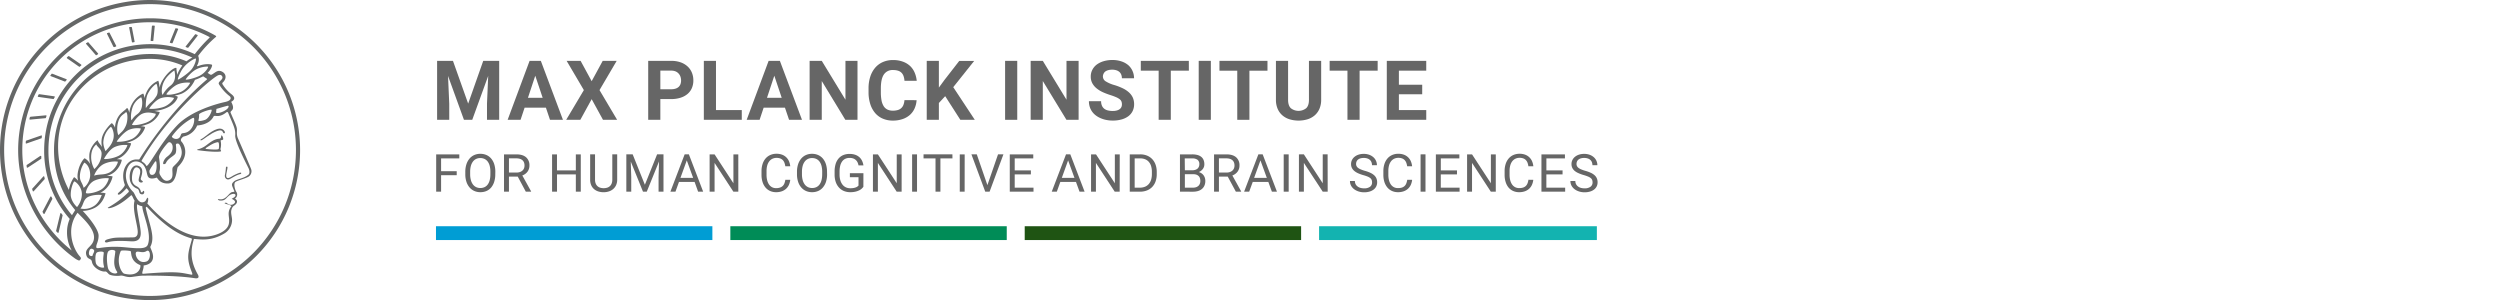 <?xml version="1.0" encoding="UTF-8"?>
<svg xmlns="http://www.w3.org/2000/svg" viewBox="0 0 2500 300">
  <defs id="defs7084">
    <style id="style7082">.cls-1,.cls-2{fill:#666;}.cls-2{fill-rule:evenodd;}.cls-3{fill:#009dd4;}.cls-4{fill:#008c57;}.cls-5{fill:#1f5413;}.cls-6{fill:#13b3b0;}</style>
  </defs>
  <defs>
    <style>.minerva-base-style{}</style>
  </defs>
  <g transform="translate(0 0) scale(1.429) translate(0 0)" style="fill: #656767;">
    <title>minerva</title>
    <path d="M105,0A105,105,0,1,0,210,105,105.1,105.1,0,0,0,105,0Zm0,207.1A102.1,102.1,0,1,1,207.1,105,102.2,102.2,0,0,1,105,207.1Z"></path>
    <path class="minerva-base-style" d="M166.6,97c-1.4-3.1-.5-5.1-.9-7.3s-2.7-7-4.3-10.8c-.7-1.7,3.8-1.3.4-7.6,0-.2,4.7-2,0-5.5a26.4,26.4,0,0,1-6-6.7,1,1,0,0,1,0-1.3c2.7-2.4,2.8-5.8-.1-7.5s-4.5,0-6.7,1.4c-.7.5-1.1.8-1.9.5L145.3,51c2.7-2.6,3.3-5.2,3.1-5.6s-4.6-1.3-10.2,1l-.4-.3c2.3-3.9,1-6.7.9-6.9h-.1A81,81,0,0,1,151,25.9h.1c.2-.3.3-.6-.2-.9l-1-.6A92.4,92.4,0,0,0,12.7,105c0,29.5,15,57.9,39.4,75.6a13.5,13.5,0,0,0,2.8,1.6A1.1,1.1,0,0,0,56,182l.3-.5a1,1,0,0,0,.3-.8c0-.7-.9-1.3-2.1-3a27.7,27.7,0,0,1-4.7-15.1,22.1,22.1,0,0,1,4.5-13.7c3.7,3.9,11.7,10.9,11.5,17.4s-6.9,6.8-5.4,12.2c.9,3.4,3.4,2,3.9,4.6.7,4.4,6.7,7.3,9.3,6.9.7-.1,1.2.4,2.4,1.7s6.2,1.6,8.2,1.2,4.1,1.4,8,.9,6.1-.9,8.2-.9,22.5-.3,36,1.8c2.4.4,3.1-.7,2.1-2.5-4.9-8.6-5.6-15.8-2.8-25,5,.4,12.2,1.7,21.6-4a11,11,0,0,0,5.1-9.5c-.1-2.1-1-4.7-.5-6.7s1.3-2.7,2.1-3.2c3.6-2.6,1-4.6.4-4.8a3.4,3.4,0,0,0,1.1-4.6c-.7-.7-2.7-6.2-.4-7.3s5.3-1.8,8.1-3.1a4.5,4.5,0,0,0,2.4-6C174.2,114.4,166.8,97.4,166.6,97ZM64.7,179.1c-.7.2-2.9.3-2.4-2.7s2.3-2.6,3.3-1.6S64.9,177.6,64.7,179.1Zm87-125.9c1.2-.8,2.5-1.1,3.3-.4,2.6,2.6-2.9,4.1-1.8,6.1a30.7,30.7,0,0,0,7.5,8.4c1.2,1,1.4,3.1-3.3,4.1s-23.6,5.9-33.6,16.5c-12.5,13.2-20.4,30.3-21.5,28s-3.6-2.8-3.2-3.5C117,81.6,145.1,57.3,151.7,53.2Zm8.2,21.7c-1,2.9-9.1,5.5-8.7,3.5s0-2.2.6-2.3,3.5-1.1,7.5-2.1C159.7,73.9,160.2,74.1,159.9,74.9Zm-20.6,5.3c-.2-1.2,8.5-4.1,8.8-3.3s-1.8,6-4.7,7-4.7.9-4.6.4A11,11,0,0,0,139.3,80.2ZM119,125.8c-4,2.5-6.2-2.2-6.8-3.1a3.7,3.7,0,0,1-.5-3.1c.3-1.4.5-3.3-.4-9.3-.4-2.7,5-9.2,6.3-10.4s3.1.6,3.2,2.6c.3,3.6-1.8,5.6-3.9,7.2s-3.1,4.4-2.6,5.1a1.5,1.5,0,0,0,1.9-.9c1.5-3.3,6-4.9,6.7-6.7s.3-4.4.2-5.6.9-1.2,1.6-1.1,1.4,1.4,1.8,2.7c2.9,7.5-4.3,12-5.5,13.8S122.1,123.9,119,125.8Zm6.1-29.1c-2.2,1.5-5.3-.5-4.7-1.4a43.7,43.7,0,0,1,11.5-11c3.4-2.1,3.8-2.3,4-1.1a10.6,10.6,0,0,1-2.6,7.5c-2.3,2.5-4.6,2.3-5.8,2.6S126.7,95.6,125.1,96.7Zm-19.3,25.6c-1-.2-1.4-2.1-1.2-2.9s3.1-5.2,4-6.4a.5.5,0,0,1,.8.3C110,117.4,109.4,123.1,105.8,122.3ZM138,48.2a17.7,17.7,0,0,1,7.5-1.6c.8.1-1.9,4.8-6.6,6.8s-8.5,2.5-8.9,2.3S134.1,49.9,138,48.2ZM54.7,126.5c-1.5-1.7-2.8-2.6-2.9-2.5a22.4,22.4,0,0,0-3.6,8.9A65.4,65.4,0,0,1,40.7,105C39.3,69.6,69,41.1,105.2,41.2a56.8,56.8,0,0,1,22.4,4.6,31.3,31.3,0,0,0-3.7,6.6c0-1.9-.5-3.4-.4-4.6s-5.1.9-9.7,8.3a19.9,19.9,0,0,0-2.2,5.3c-.1-2.8-.7-4.9-.9-4.9a16.1,16.1,0,0,0-8.5,8.8,22.4,22.4,0,0,0-1.1,3.4c-.2-1.9-.7-3.2-.9-3.2s-5.9,2.3-8.6,8.9A15.4,15.4,0,0,0,90.5,79c-.5-2.3-1.4-3.7-1.7-3.4-1.9,2.4-5.7,3.5-7.6,9.6a13.2,13.2,0,0,0-.7,4.2c-.8-2-2-3.2-2.3-3.2s-6.1,5.5-7,10.9a15.8,15.8,0,0,0,.2,5.8c-1.1-1.8-2.5-3-3.1-4.8-.9.5-5.7,5-5.8,10.7a19.7,19.7,0,0,0,.7,6.1c-1.6-2.9-3.8-4.2-4.1-4.1s-4,4.1-4.8,11.1A11.8,11.8,0,0,0,54.7,126.5Zm74.1-79.7c2.8-3.4,7.6-6.1,8.2-5.8s-.8,5.6-3.9,8.6-8.1,6.2-8.6,6.1S126.2,49.8,128.8,46.8Zm-9.3,13a21,21,0,0,0-5.6,6.4c-.5.9-1.9-5,1.7-10.6,2.2-3.5,6.6-6.6,6.5-6.2S124.2,56,119.5,59.8Zm-10.1,7.5c-3.4,5.1-3.6,3.3-7.3,8.3-.2.2-.2-6.5,1.1-9.4,2.1-4.7,5.7-7.4,6.2-7.5S111.3,64.5,109.4,67.3ZM98.3,77.4c-1.7,3-3.3,2.3-6.2,6.7-.3.4-1.1-3.6.7-9.1a12.6,12.6,0,0,1,5.9-6.9C99.3,68,100.4,73.8,98.3,77.4ZM88,88.1c-1.8,3.9-2.9,4-5,6.4-.3.4-1.8-3.7-.4-8.8s4-5.6,5.3-7S89.9,84,88,88.1Zm-8.4,6.6a10.3,10.3,0,0,1-.4,3c-1.3,4.3-3.9,6.2-5.3,8.1a15.7,15.7,0,0,1-1.6-5.8,15.2,15.2,0,0,1,5.2-11.2C78.3,88.8,79.6,92,79.6,94.7Zm-8.5,12.8A14.9,14.9,0,0,1,66,118.3a17.7,17.7,0,0,1-2.2-7.6c-.2-6.3,2.4-8.5,3.6-9.7C67.9,102.8,71.1,104.2,71.1,107.5ZM59,113.8c1.8.9,3.9,3.4,4.1,8.2s-3.2,8.7-4.6,9.4c-.9-3.7-2.6-4.4-2.6-8A18,18,0,0,1,59,113.8Zm7.3,12.5c4.6-2,9.6-1.7,9.8-1.5s-1.5,5.9-5.9,8.2-9.5,2.7-10,2.1S61.7,128.3,66.3,126.3Zm-.4-3.4c.3-1.5,3-6.5,7.1-8.3h0a18.4,18.4,0,0,1,9.4-1.5c.5.2-1.7,5.6-5.8,7.6S70.1,121.6,65.9,122.9Zm6.9-11.8c.2-.4,3.5-6.4,7.4-8.2a17.5,17.5,0,0,1,8.9-1.4c.3.1-1.8,5.4-6.2,7.6S72.6,111.6,72.8,111.1Zm8.9-11.9c-.3-.2,4.4-6.4,8.4-8.3a15.6,15.6,0,0,1,8.4-1c.3.3-1.9,5.5-6.5,7.5A24.2,24.2,0,0,1,81.7,99.2ZM92.4,87.4c-.2-.2,3.4-6.3,7.4-7.9s7.7-.1,8.9,0-1.3,4.5-6.6,6.4S93.1,87.7,92.4,87.4Zm12-11.4c.1-.3,4.1-5.9,8.1-7.3a16.4,16.4,0,0,1,9.2-.2c.5.2-2.8,5-7.7,6.5S104.3,76.3,104.4,76Zm12.1-9.9c-.5-.3,4.3-5.7,8.2-7.2a18,18,0,0,1,8.3-1c.3.2-2.5,4.9-7.1,6.7S117.1,66.5,116.5,66.1ZM50.2,175.3C28.6,158.1,15.6,132.1,15.6,105A89.3,89.3,0,0,1,146.4,25.8a.4.4,0,0,1,.1.7,97.3,97.3,0,0,0-10.2,11.4,73.1,73.1,0,0,0-31.3-7A74.3,74.3,0,0,0,30.9,105a72.1,72.1,0,0,0,17.9,48.2,23.1,23.1,0,0,0-1.9,9.4A25.6,25.6,0,0,0,50.2,175.3Zm.2-24.8h-.1A69.2,69.2,0,0,1,33.9,105,71.2,71.2,0,0,1,105,33.9a70.1,70.1,0,0,1,29.6,6.4,22.6,22.6,0,0,0-4.1,2.6A63.1,63.1,0,0,0,105,37.8,67.3,67.3,0,0,0,37.8,105c0,16.1,5,30.2,14.8,42C52.1,147.9,51.3,149.1,50.4,150.5Zm3.5-5.6c-1.3-1.2-4.1-4.3-4.4-8.3V136c0-4.3,1.9-8.6,2.4-9s5.3,3.3,5.4,8.7A14.4,14.4,0,0,1,53.9,144.9Zm8-7.2c3.9-1.8,9.6-1.4,9.3-1.1s-1.8,5.8-6.2,8a12.1,12.1,0,0,1-8.7,1.3C58.6,143.3,58.1,139.5,61.9,137.7Zm5.2,46.5c-.6-2.7-.4-6.3.5-7.3s4.9-1.2,5-.1-1.1,5.4.3,10.2C72.6,187.7,68.3,187.4,67.1,184.2Zm.3-11.1c-.3-2,1.6-3.9,1.6-8.2s-6.6-12.6-11.1-17.3a19.5,19.5,0,0,0,7.9-1.9c6.6-3.1,7.9-10.1,8.1-10.4a11,11,0,0,0-3.8-.4l.8-.4c6.4-3.5,8.1-11,7.8-11.1a17,17,0,0,0-4-.3l2-.7c6.8-2.7,8.7-10.3,8.5-10.6a16.1,16.1,0,0,0-3.5-.4l1.9-.8c6.2-3.1,8.4-10.1,8.1-10.3a10.5,10.5,0,0,0-3.3-.4,23.7,23.7,0,0,0,4.5-1.5c6.7-2.9,8.9-9.3,8.6-9.6a10.9,10.9,0,0,0-3-.5,34.5,34.5,0,0,0,4.4-1.3c6.6-2.2,9.2-8.5,8.8-8.6l-3.7-.8a24.5,24.5,0,0,0,6.6-1.3c7.1-2.4,9.6-6.7,9.8-8.6a6,6,0,0,0-2.3-.8,29.3,29.3,0,0,0,4.7-1.2c6.6-2.7,9.4-9.3,9.6-9.8a29.3,29.3,0,0,0,3.9-1.6l1.9-.9,1.6,1.1c1,.6,1.4.8.9,1.2C122,75,105,99.5,97.6,111.3c-.2.4-.6.3-1.3.3-7.9-.6-12.4,8.9-8.9,17.8-.4,1.8-4.2,5.3-4.5,5.5s-1,1.4.3,1.3,4.2-3.2,5.4-4.5c.4.6,2.2,2,1.3,2.8A63.6,63.6,0,0,1,76,145c-2.6,1.2,4.2,2.1,15.7-8.3.7-.6,1.5,2.4,2.5,3.7-2,6.5,2.9,19.1,2.1,23a2.8,2.8,0,0,1-2.8,2.7c-11.4.3-12.5-.3-18.3,1.4-2.7.8-2,2.6-.1,2.1s4.6-1.5,16.9-.7c3.1.1,6.5-.6,6.5-5.7s-3.6-18.4-2.4-20.3a6.9,6.9,0,0,0,3.5,1.4c-.2,4.5,7,19,3.8,27-1.2,3-6.4,2.7-15.4,1.8C72.7,171.6,67.7,174.9,67.4,173.1Zm35.1,9.9c-5.9,2-8.3-4.9-7.3-6.4s4.4,1,7.3-.9S106,181.8,102.5,183Zm-27,4.3c-.8-3.7-1.1-10,.4-11.5s4.9-.9,4.8.2c-.3,4.3-2.1,9.2,1.2,14.1C83.2,192,76.7,192.3,75.5,187.3Zm11.4,4.2c-1.6-.4-6-7.4-2.4-15.8.3-.8,5.8-.3,6.8,0s-.8,6.8,6.8,9.8C98.8,185.8,98,194.3,86.9,191.5Zm47.2-23.3c-2.5,8.8-3.8,12.3,0,21.9.5,1.3.9,2.3-.2,2.1-7.7-1.4-9.4-2.6-33.7-.6-1.7.2.6-3.4.3-5.8,2.2-.3,5.8-1.3,6.5-4.9s-2.1-7.6-1.8-8.2c3.5-6.7-.2-14.1-3.1-26.6-.3-1.2.4-1.7.9-1.1,15.6,16.9,25.5,20.2,30.9,21.8C134.4,167,134.3,167.6,134.1,168.2ZM174,122.1c-3.3,2.9-8.3,3.1-10.3,4.9s-1.5,2.5-.4,5.2,1.1,1.7-1.1,2.3-4.1,5.8-8.8,4.9c-1.8-.3-.5.8.2.9,2.6.3,3.7-.5,4.6-1.4s2.2-2.4,3.6-2.9,2.9-.5,3,.6-1.9,2.1-2.7,2.5c1,.5,3.9,1.9,1.4,3.6s-4.6-.5-4.9-.7-1.7-.2-1.3.3,5.2,1.3,4.5,2.2c-3.5,4.7-.6,7.5-1.7,12.3s-7.7,7.5-12.8,8.4c-17.4,3.1-34.3-11.6-44.2-22.8.9-2.1.8-4.8-.1-3.8s-.7,2.4-2.8,2.9c-3.9,1-5.7-5.9-6.9-7.1-4.8-4.7-6.7-11.4-3.9-17.3s9-4.7,11.4-1.1,1.7,7,3.4,8.3,4.8.2,5.4,0,1.7,4.3,8,4.1,5.9-10.7,6.9-11.6c8.6-8.4,4.2-15.9,2.6-17.6s1-3.6,1.5-3.7a13,13,0,0,0,9.4-7.7s8.4-.2,11.4-6.2c.8-1.6,3.3,1.5,8.9-2.9a.8.8,0,0,1,1.4.3c3.7,8.9,5.2,11.3,4.9,15.8s8.7,21.5,9.4,23.1S174.8,121.3,174,122.1Z"></path>
    <path class="minerva-base-style" d="M153.8,90c-4.9.2-10.6,6.2-12.4,7s-1.3,1.5-.2,1.1,5.9-4.7,10.7-6.4,3.6,1.8,5,1.6S156.6,89.9,153.8,90Z"></path>
    <path class="minerva-base-style" d="M154.9,94.8c-.4.1.4,2.2-1.7,2.3-4.6.3-8.3,4.7-11.1,6a12.9,12.9,0,0,1-3.8,1.4.3.3,0,0,0,.1.6c11.7,1.6,16.2,1.1,16.3.7s-.6-1.2-.4-1.7a11.3,11.3,0,0,0,.1-5.5c-.2-.8,1.8-.3,1.8-1.3S155.6,94.7,154.9,94.8Zm-1.8,9.3c-.2.9-5.5.5-8.3.2-.7,0-1.8-.1.3-1.4s4.1-2.8,7.2-3.4a.8.8,0,0,1,.8.6A10.6,10.6,0,0,1,153.1,104.1Z"></path>
    <path class="minerva-base-style" d="M168.4,120.8c-.9,0-4.5,1.6-5.9,2.5s-4.4,2.7-4.2-.8c.1-1.3.9-4.4.9-5.3s-1-.7-1.1,0a36.9,36.9,0,0,1-.7,5.3c-.4,1.8,1.2,4,3.6,2.7s4.8-2.9,7.3-3.4C168.9,121.7,169,120.8,168.4,120.8Z"></path>
    <path class="minerva-base-style" d="M100.5,133.6c-.7-.3-.5,1.2-1.4,1s-.2-1.3-1.8-3-2.8-1.2-4.3-3.6-.3-12,3.1-10.8,1.6,5,1,8,2.5,2.8,2.8,2.1-1.1-.9-1.4-1.9,3.5-7.6-1.8-9.4c-3.8-1.3-6.4,3.6-5.9,8.9a8,8,0,0,0,5.1,7.1c2.3.8.6,4,3.7,4C101,136,101.3,133.9,100.5,133.6Z"></path>
    <path class="minerva-base-style" d="M131.3,33.4c.2.1.3,0,.5-.1l6.5-8.3a.5.5,0,0,0-.2-.6L137,24a.4.4,0,0,0-.5.1L130,32.4c-.2.2-.1.5.2.6Z"></path>
    <path class="minerva-base-style" d="M119.2,30l1.1.3a.5.5,0,0,0,.5-.3l3.8-9.4a.4.4,0,0,0-.3-.6l-1.2-.2h-.3l-3.9,9.6A.4.4,0,0,0,119.2,30Z"></path>
    <path class="minerva-base-style" d="M105.8,28.7h1.1c.2.1.4-.1.4-.3l1-10a.5.5,0,0,0-.4-.5h-1.1c-.3,0-.4.2-.5.4l-.9,10A.4.4,0,0,0,105.8,28.7Z"></path>
    <path class="minerva-base-style" d="M92.8,29.7l1.1-.2c.2,0,.4-.2.3-.4l-1.9-9.9c0-.2-.2-.4-.4-.3H90.7c-.2.1-.4.3-.3.5l1.9,9.9C92.3,29.6,92.5,29.7,92.8,29.7Z"></path>
    <path class="minerva-base-style" d="M79.4,32.8l.5.2,1.1-.4a.4.4,0,0,0,.3-.6l-4.6-9a.4.4,0,0,0-.5-.2l-1,.3a.4.4,0,0,0-.3.6Z"></path>
    <path class="minerva-base-style" d="M67,38.5c.1.2.3.2.5.1l1-.6a.4.4,0,0,0,.1-.6l-6.7-7.7c-.2-.2-.4-.2-.5-.1l-1,.6c-.3.1-.3.4-.1.6Z"></path>
    <path class="minerva-base-style" d="M55.4,46.7c.2.1.4.1.5-.1l.9-.7a.5.5,0,0,0,0-.7l-8.5-5.9h-.5l-.9.8a.5.5,0,0,0,0,.7Z"></path>
    <path class="minerva-base-style" d="M45.4,57.1a.4.4,0,0,0,.4-.2l.8-.9c.2-.2.1-.5-.2-.6l-9.8-3.8c-.2-.1-.4-.1-.5.1l-.7.9a.4.4,0,0,0,.2.7Z"></path>
    <path class="minerva-base-style" d="M26.8,67.8l10.5,1.5c.2,0,.4-.1.4-.3l.6-1a.4.4,0,0,0-.3-.6L27.5,65.9l-.5.2a5.4,5.4,0,0,1-.5,1.1A.4.4,0,0,0,26.8,67.8Z"></path>
    <path class="minerva-base-style" d="M21.1,83.7l10.7-1a.3.3,0,0,0,.3-.3,7.6,7.6,0,0,0,.4-1.1.4.4,0,0,0-.4-.6l-10.8,1-.4.3-.3,1.2C20.6,83.5,20.8,83.8,21.1,83.7Z"></path>
    <path class="minerva-base-style" d="M29.2,96.5c0-.4.1-.9.1-1.3s-.2-.5-.5-.4L18.4,98.4c-.2.1-.3.2-.3.4s-.1.8-.1,1.2a.4.4,0,0,0,.6.4l10.3-3.6A.3.3,0,0,0,29.2,96.5Z"></path>
    <path class="minerva-base-style" d="M28.9,110.8v-1.3a.5.5,0,0,0-.7-.4l-9.4,6.3c-.2,0-.2.2-.2.4s.1.8.1,1.2a.5.5,0,0,0,.7.3l9.4-6.2C28.9,111,29,110.9,28.9,110.8Z"></path>
    <path class="minerva-base-style" d="M31.3,125l-.3-1.3a.4.4,0,0,0-.7-.2L22.6,132c-.1.1-.2.3-.1.4s.3.8.4,1.2a.4.4,0,0,0,.7.2l7.6-8.4C31.3,125.3,31.3,125.2,31.3,125Z"></path>
    <path class="minerva-base-style" d="M35.2,137.7,29.8,148c-.1.1,0,.3,0,.4l.7,1.2a.4.4,0,0,0,.7-.1l5.4-10.2c0-.1.1-.2,0-.4l-.6-1.2A.5.5,0,0,0,35.2,137.7Z"></path>
    <path class="minerva-base-style" d="M42.9,149.3c-.2-.3-.7-.2-.7.1l-2.9,12c-.1.2,0,.3,0,.4l1,1a.4.4,0,0,0,.7-.1l2.8-11.9c.1-.1,0-.2,0-.3Z"></path>
  </g>
  <rect x="366.666" y="0" width="2.65" height="300" style="fill: transparent"></rect>
  <g transform="translate(435.982 60) scale(1.382) translate(0 0)">
    <title id="title7086">cbs-desktop-en</title>
    <path style="fill:#666666" id="path7088" d="M 12.29,0.621 23.29,31.561 34.19,0.621 H 45.73 V 43.281 h -8.82 v -11.66 l 0.88,-20.13 -11.55,31.79 h -6 l -11.52,-31.76 0.88,20.1 v 11.66 H 0.81 V 0.621 Z" class="cls-1"></path>
    <path style="fill:#666666" id="path7090" d="M 79.54,34.491 H 64.13 l -2.93,8.79 H 51.85 L 67.73,0.621 h 8.14 l 16,42.66 H 82.5 Z m -13,-7.12 H 77.2 l -5.36,-16 z" class="cls-1"></path>
    <path style="fill:#666666" id="path7092" d="m 112.65,15.331 8,-14.71 h 10.11 l -12.43,21.16 12.75,21.5 h -10.23 l -8.2,-14.94 -8.2,14.94 H 94.22 L 107,21.781 94.54,0.621 h 10.11 z" class="cls-1"></path>
    <path style="fill:#666666" id="path7094" d="m 162.35,28.281 v 15 h -8.79 V 0.621 h 16.64 a 20.13,20.13 0 0 1 6.8,1.06 14.58,14.58 0 0 1 5,2.94 12.58,12.58 0 0 1 3.15,4.48 14.48,14.48 0 0 1 1.08,5.64 13.89,13.89 0 0 1 -1.08,5.6 11.57,11.57 0 0 1 -3.15,4.25 14.49,14.49 0 0 1 -5,2.69 22.12,22.12 0 0 1 -6.75,1 z m 0,-7.12 h 7.85 a 10,10 0 0 0 3.24,-0.47 5.92,5.92 0 0 0 2.23,-1.3 5.09,5.09 0 0 0 1.27,-2 7.67,7.67 0 0 0 0.41,-2.55 8.6,8.6 0 0 0 -0.41,-2.65 6.3,6.3 0 0 0 -1.27,-2.26 6.15,6.15 0 0 0 -2.23,-1.65 8.16,8.16 0 0 0 -3.24,-0.59 h -7.85 z" class="cls-1"></path>
    <path style="fill:#666666" id="path7096" d="m 202.61,36.221 h 18.66 v 7.06 H 193.82 V 0.621 h 8.79 z" class="cls-1"></path>
    <path style="fill:#666666" id="path7098" d="M 252.51,34.491 H 237.1 l -2.93,8.79 h -9.35 L 240.7,0.621 h 8.14 l 16,42.66 h -9.35 z m -13,-7.12 h 10.66 l -5.36,-16 z" class="cls-1"></path>
    <path style="fill:#666666" id="path7100" d="m 305,43.281 h -8.79 l -17.06,-28.07 v 28.07 h -8.79 V 0.621 h 8.79 L 296.29,28.751 V 0.621 H 305 Z" class="cls-1"></path>
    <path style="fill:#666666" id="path7102" d="m 347.77,29.071 a 17.46,17.46 0 0 1 -1.46,6 13.89,13.89 0 0 1 -3.4,4.67 15.56,15.56 0 0 1 -5.26,3 21,21 0 0 1 -7,1.1 18.29,18.29 0 0 1 -7.37,-1.42 15.05,15.05 0 0 1 -5.54,-4.09 18.56,18.56 0 0 1 -3.49,-6.46 27.82,27.82 0 0 1 -1.25,-8.48 v -2.82 a 27.06,27.06 0 0 1 1.26,-8.53 18.82,18.82 0 0 1 3.56,-6.47 15.45,15.45 0 0 1 5.58,-4.1 18.08,18.08 0 0 1 7.32,-1.44 20.32,20.32 0 0 1 7,1.13 15.14,15.14 0 0 1 5.28,3.12 14.26,14.26 0 0 1 3.34,4.78 20,20 0 0 1 1.52,6 H 339 a 13.34,13.34 0 0 0 -0.66,-3.37 6.61,6.61 0 0 0 -1.44,-2.41 6.12,6.12 0 0 0 -2.49,-1.51 11.65,11.65 0 0 0 -3.69,-0.51 7.46,7.46 0 0 0 -6.64,3.24 q -2.18,3.24 -2.18,10 v 2.87 a 30.74,30.74 0 0 0 0.48,5.8 12.24,12.24 0 0 0 1.52,4.16 6.69,6.69 0 0 0 2.7,2.5 8.79,8.79 0 0 0 4,0.83 12.17,12.17 0 0 0 3.59,-0.47 6.09,6.09 0 0 0 4.09,-3.81 11.76,11.76 0 0 0 0.7,-3.34 z" class="cls-1"></path>
    <path style="fill:#666666" id="path7104" d="m 368.46,26.171 -4.57,4.92 v 12.19 H 355.1 V 0.621 h 8.79 V 19.961 l 3.87,-5.3 10.87,-14 h 10.81 l -15.15,19 15.59,23.62 h -10.46 z" class="cls-1"></path>
    <path style="fill:#666666" id="path7106" d="m 420.6,43.281 h -8.79 V 0.621 h 8.79 z" class="cls-1"></path>
    <path style="fill:#666666" id="path7108" d="m 465,43.281 h -8.8 l -17.11,-28.07 v 28.07 H 430.3 V 0.621 h 8.79 L 456.23,28.751 V 0.621 H 465 Z" class="cls-1"></path>
    <path style="fill:#666666" id="path7110" d="m 496.34,32.091 a 5.89,5.89 0 0 0 -0.32,-2 3.9,3.9 0 0 0 -1.25,-1.66 11.39,11.39 0 0 0 -2.55,-1.49 40.23,40.23 0 0 0 -4.22,-1.56 51.54,51.54 0 0 1 -5.5,-2.1 20.32,20.32 0 0 1 -4.5,-2.78 12.33,12.33 0 0 1 -3.08,-3.68 10,10 0 0 1 -1.13,-4.86 10.36,10.36 0 0 1 1.16,-4.88 11,11 0 0 1 3.21,-3.8 16,16 0 0 1 5,-2.42 22,22 0 0 1 6.34,-0.86 20,20 0 0 1 6.45,1 14.8,14.8 0 0 1 5,2.74 12.13,12.13 0 0 1 3.05,4.19 12.49,12.49 0 0 1 1.11,5.29 h -8.79 a 7.1,7.1 0 0 0 -0.42,-2.49 5.06,5.06 0 0 0 -1.3,-2 6.06,6.06 0 0 0 -2.2,-1.27 9.55,9.55 0 0 0 -3.11,-0.45 10.54,10.54 0 0 0 -3,0.38 6.1,6.1 0 0 0 -2.11,1.05 4.43,4.43 0 0 0 -1.18,1.62 4.51,4.51 0 0 0 -0.42,1.93 4.15,4.15 0 0 0 2.15,3.53 24.32,24.32 0 0 0 6.27,2.65 41.54,41.54 0 0 1 6.14,2.4 18.26,18.26 0 0 1 4.42,3 11.4,11.4 0 0 1 2.69,3.71 11.69,11.69 0 0 1 0.91,4.72 11.05,11.05 0 0 1 -1.1,5 10.35,10.35 0 0 1 -3.12,3.71 14.77,14.77 0 0 1 -4.88,2.31 23.45,23.45 0 0 1 -6.37,0.81 24.62,24.62 0 0 1 -4.22,-0.37 20.29,20.29 0 0 1 -4,-1.13 17.5,17.5 0 0 1 -3.56,-1.9 13.13,13.13 0 0 1 -2.86,-2.7 12.15,12.15 0 0 1 -1.9,-3.53 13.25,13.25 0 0 1 -0.69,-4.38 h 8.82 a 7.87,7.87 0 0 0 0.62,3.28 5.61,5.61 0 0 0 1.68,2.18 7.13,7.13 0 0 0 2.65,1.22 14.52,14.52 0 0 0 3.46,0.38 10.66,10.66 0 0 0 3,-0.37 6.08,6.08 0 0 0 2.08,-1 4,4 0 0 0 1.22,-1.54 4.69,4.69 0 0 0 0.35,-1.88 z" class="cls-1"></path>
    <path style="fill:#666666" id="path7112" d="M 544.78,7.741 H 531.71 V 43.281 h -8.79 V 7.741 H 510 V 0.621 h 34.75 z" class="cls-1"></path>
    <path style="fill:#666666" id="path7114" d="M 560.69,43.281 H 551.9 V 0.621 h 8.79 z" class="cls-1"></path>
    <path style="fill:#666666" id="path7116" d="M 601.66,7.741 H 588.59 V 43.281 H 579.8 V 7.741 H 566.91 V 0.621 h 34.75 z" class="cls-1"></path>
    <path style="fill:#666666" id="path7118" d="M 640.51,0.621 V 28.781 a 16.2,16.2 0 0 1 -1.23,6.5 13.21,13.21 0 0 1 -3.4,4.73 14.42,14.42 0 0 1 -5.17,2.87 22.76,22.76 0 0 1 -13.13,0 14.42,14.42 0 0 1 -5.17,-2.87 13.05,13.05 0 0 1 -3.41,-4.73 16.37,16.37 0 0 1 -1.22,-6.52 V 0.621 h 8.79 V 28.781 q 0,4.19 2,6.11 a 9,9 0 0 0 11.1,0 q 2,-1.92 2,-6.11 V 0.621 Z" class="cls-1"></path>
    <path style="fill:#666666" id="path7120" d="M 681.39,7.741 H 668.32 V 43.281 h -8.79 V 7.741 H 646.64 V 0.621 h 34.75 z" class="cls-1"></path>
    <path style="fill:#666666" id="path7122" d="m 713.62,24.791 h -16.87 v 11.43 h 19.8 v 7.06 H 688 V 0.621 h 28.54 V 7.741 H 696.75 V 17.911 h 16.88 z" class="cls-1"></path>
    <path style="fill:#666666" id="path7124" d="M 15,83.351 H 3.7 v 11.93 H 0.14 v -27 h 16.74 v 2.93 H 3.7 v 9.24 H 15 Z" class="cls-1"></path>
    <path style="fill:#666666" id="path7126" d="m 42.91,82.641 a 17.83,17.83 0 0 1 -0.77,5.45 12,12 0 0 1 -2.14,4.09 9.33,9.33 0 0 1 -3.41,2.58 10.89,10.89 0 0 1 -4.47,0.89 10.71,10.71 0 0 1 -4.4,-0.89 9.66,9.66 0 0 1 -3.45,-2.58 12,12 0 0 1 -2.25,-4.09 17.24,17.24 0 0 1 -0.8,-5.45 v -1.71 a 17.35,17.35 0 0 1 0.8,-5.45 12.19,12.19 0 0 1 2.23,-4.11 9.59,9.59 0 0 1 3.43,-2.59 10.6,10.6 0 0 1 4.4,-0.9 10.85,10.85 0 0 1 4.48,0.9 9.49,9.49 0 0 1 3.43,2.59 11.93,11.93 0 0 1 2.19,4.11 18,18 0 0 1 0.77,5.45 z m -3.54,-1.74 a 16.74,16.74 0 0 0 -0.49,-4.27 9,9 0 0 0 -1.44,-3.12 6.19,6.19 0 0 0 -2.31,-1.91 7.1,7.1 0 0 0 -3.09,-0.65 6.87,6.87 0 0 0 -3,0.65 6.28,6.28 0 0 0 -2.31,1.91 9.24,9.24 0 0 0 -1.48,3.12 15.87,15.87 0 0 0 -0.52,4.27 v 1.74 a 15.68,15.68 0 0 0 0.53,4.29 9.36,9.36 0 0 0 1.49,3.13 6.32,6.32 0 0 0 2.32,1.92 6.85,6.85 0 0 0 3,0.65 7.08,7.08 0 0 0 3.1,-0.65 6.1,6.1 0 0 0 2.29,-1.92 9.06,9.06 0 0 0 1.42,-3.13 17.12,17.12 0 0 0 0.48,-4.29 z" class="cls-1"></path>
    <path style="fill:#666666" id="path7128" d="M 59.15,84.351 H 52.8 v 10.93 h -3.58 v -27 h 8.94 q 4.56,0 7,2.08 a 7.48,7.48 0 0 1 2.46,6 7.27,7.27 0 0 1 -1.36,4.4 8.14,8.14 0 0 1 -3.79,2.8 l 6.35,11.47 v 0.25 H 65 Z m -6.35,-2.91 h 5.47 a 7.34,7.34 0 0 0 2.53,-0.4 5.28,5.28 0 0 0 1.81,-1.08 4.35,4.35 0 0 0 1.09,-1.6 5.35,5.35 0 0 0 0.36,-2 6.26,6.26 0 0 0 -0.34,-2.12 4.18,4.18 0 0 0 -1.07,-1.64 4.87,4.87 0 0 0 -1.84,-1.06 8.44,8.44 0 0 0 -2.65,-0.37 H 52.8 Z" class="cls-1"></path>
    <path style="fill:#666666" id="path7130" d="m 104.78,95.281 h -3.58 v -12.49 H 87.58 v 12.49 H 84 v -27 h 3.56 v 11.6 h 13.64 v -11.6 h 3.58 z" class="cls-1"></path>
    <path style="fill:#666666" id="path7132" d="m 131.12,68.281 v 18.29 a 9.34,9.34 0 0 1 -0.8,4 8.17,8.17 0 0 1 -2.14,2.84 9,9 0 0 1 -3.13,1.7 12.29,12.29 0 0 1 -3.75,0.57 12.6,12.6 0 0 1 -3.84,-0.57 8.66,8.66 0 0 1 -3.09,-1.7 7.89,7.89 0 0 1 -2.06,-2.84 9.83,9.83 0 0 1 -0.75,-4 v -18.29 h 3.53 v 18.29 a 7.47,7.47 0 0 0 0.45,2.74 5.22,5.22 0 0 0 1.27,1.93 5.1,5.1 0 0 0 2,1.14 8.14,8.14 0 0 0 2.53,0.37 8.29,8.29 0 0 0 2.56,-0.37 5,5 0 0 0 3.23,-3.07 7.62,7.62 0 0 0 0.45,-2.74 v -18.29 z" class="cls-1"></path>
    <path style="fill:#666666" id="path7134" d="m 142.33,68.281 8.83,22 8.84,-22 h 4.62 v 27 h -3.56 v -10.52 l 0.33,-11.36 -8.87,21.88 h -2.73 l -8.85,-21.82 0.35,11.3 v 10.52 h -3.56 v -27 z" class="cls-1"></path>
    <path style="fill:#666666" id="path7136" d="m 187.14,88.231 h -11.31 l -2.55,7.05 h -3.67 l 10.32,-27 H 183 l 10.33,27 h -3.66 z m -10.24,-2.95 h 9.18 l -4.6,-12.64 z" class="cls-1"></path>
    <path style="fill:#666666" id="path7138" d="m 218.77,95.281 h -3.58 l -13.6,-20.82 v 20.82 H 198 v -27 h 3.58 l 13.64,20.91 v -20.91 h 3.54 z" class="cls-1"></path>
    <path style="fill:#666666" id="path7140" d="m 256.35,86.711 a 12.46,12.46 0 0 1 -0.94,3.55 8.6,8.6 0 0 1 -2,2.84 9,9 0 0 1 -3.08,1.87 12.14,12.14 0 0 1 -4.25,0.68 10.32,10.32 0 0 1 -4.34,-0.89 9.41,9.41 0 0 1 -3.33,-2.53 11.65,11.65 0 0 1 -2.11,-3.95 16.5,16.5 0 0 1 -0.75,-5.14 v -2.71 a 16.39,16.39 0 0 1 0.76,-5.15 11.51,11.51 0 0 1 2.17,-4 9.64,9.64 0 0 1 3.42,-2.54 10.94,10.94 0 0 1 4.52,-0.9 11.37,11.37 0 0 1 4,0.67 8.63,8.63 0 0 1 3,1.87 8.86,8.86 0 0 1 2,2.86 12.21,12.21 0 0 1 0.93,3.66 h -3.58 a 12.17,12.17 0 0 0 -0.63,-2.54 5.73,5.73 0 0 0 -1.14,-1.88 5,5 0 0 0 -1.86,-1.22 7.48,7.48 0 0 0 -2.67,-0.43 6.88,6.88 0 0 0 -3.16,0.7 6.41,6.41 0 0 0 -2.28,1.95 8.84,8.84 0 0 0 -1.38,3 15.4,15.4 0 0 0 -0.46,3.91 v 2.75 a 16,16 0 0 0 0.42,3.73 9.62,9.62 0 0 0 1.27,3.05 6.28,6.28 0 0 0 2.17,2.06 6.2,6.2 0 0 0 3.12,0.75 8.79,8.79 0 0 0 2.83,-0.45 5,5 0 0 0 1.94,-1.18 5.29,5.29 0 0 0 1.2,-1.89 12.69,12.69 0 0 0 0.65,-2.55 z" class="cls-1"></path>
    <path style="fill:#666666" id="path7142" d="m 283,82.641 a 17.83,17.83 0 0 1 -0.77,5.45 12,12 0 0 1 -2.23,4.09 9.33,9.33 0 0 1 -3.41,2.58 10.89,10.89 0 0 1 -4.47,0.89 10.71,10.71 0 0 1 -4.4,-0.89 9.66,9.66 0 0 1 -3.45,-2.58 12,12 0 0 1 -2.25,-4.09 17.24,17.24 0 0 1 -0.8,-5.45 v -1.71 a 17.35,17.35 0 0 1 0.8,-5.45 12.19,12.19 0 0 1 2.23,-4.11 9.59,9.59 0 0 1 3.43,-2.59 10.6,10.6 0 0 1 4.4,-0.9 10.85,10.85 0 0 1 4.48,0.9 9.49,9.49 0 0 1 3.44,2.6 11.93,11.93 0 0 1 2.19,4.11 18,18 0 0 1 0.77,5.45 z m -3.54,-1.74 a 16.74,16.74 0 0 0 -0.49,-4.27 9,9 0 0 0 -1.44,-3.12 6.19,6.19 0 0 0 -2.31,-1.91 7.1,7.1 0 0 0 -3.09,-0.65 6.87,6.87 0 0 0 -3,0.65 6.28,6.28 0 0 0 -2.31,1.91 9.24,9.24 0 0 0 -1.48,3.12 15.87,15.87 0 0 0 -0.52,4.27 v 1.74 a 15.68,15.68 0 0 0 0.53,4.29 9.36,9.36 0 0 0 1.49,3.13 6.32,6.32 0 0 0 2.32,1.92 6.85,6.85 0 0 0 3,0.65 7.08,7.08 0 0 0 3.1,-0.65 6.1,6.1 0 0 0 2.29,-1.92 9.06,9.06 0 0 0 1.42,-3.13 17.12,17.12 0 0 0 0.48,-4.29 z" class="cls-1"></path>
    <path style="fill:#666666" id="path7144" d="m 309.26,91.741 a 9.22,9.22 0 0 1 -1.08,1.23 7.65,7.65 0 0 1 -1.81,1.27 12.25,12.25 0 0 1 -2.76,1 16.37,16.37 0 0 1 -3.92,0.41 11.57,11.57 0 0 1 -4.54,-0.87 10,10 0 0 1 -3.55,-2.5 11.58,11.58 0 0 1 -2.33,-4 16.31,16.31 0 0 1 -0.83,-5.41 v -2.12 a 18.74,18.74 0 0 1 0.71,-5.4 11.22,11.22 0 0 1 2.1,-4 9,9 0 0 1 3.4,-2.52 11.63,11.63 0 0 1 4.64,-0.87 12.11,12.11 0 0 1 4.06,0.62 8.78,8.78 0 0 1 3,1.73 8.29,8.29 0 0 1 1.95,2.63 11.53,11.53 0 0 1 1,3.32 h -3.56 a 9.19,9.19 0 0 0 -0.64,-2.07 5.45,5.45 0 0 0 -1.2,-1.71 5.51,5.51 0 0 0 -1.9,-1.2 7.48,7.48 0 0 0 -2.67,-0.43 7.23,7.23 0 0 0 -3.27,0.69 6,6 0 0 0 -2.26,2 9.08,9.08 0 0 0 -1.33,3.1 17.62,17.62 0 0 0 -0.44,4.1 v 2.15 a 14.39,14.39 0 0 0 0.56,4.17 9.34,9.34 0 0 0 1.57,3.12 6.71,6.71 0 0 0 2.43,1.95 7.29,7.29 0 0 0 3.15,0.67 13.32,13.32 0 0 0 2.46,-0.19 9.06,9.06 0 0 0 1.71,-0.48 4.63,4.63 0 0 0 1.12,-0.63 7,7 0 0 0 0.71,-0.64 v -6.07 h -6.25 v -2.89 h 9.8 z" class="cls-1"></path>
    <path style="fill:#666666" id="path7146" d="m 336.94,95.281 h -3.58 l -13.6,-20.82 v 20.82 h -3.58 v -27 h 3.58 l 13.64,20.9 v -20.9 h 3.54 z" class="cls-1"></path>
    <path style="fill:#666666" id="path7148" d="m 348.08,95.281 h -3.56 v -27 h 3.56 z" class="cls-1"></path>
    <path style="fill:#666666" id="path7150" d="M 373.71,71.201 H 365 v 24.08 h -3.54 v -24.08 h -8.67 v -2.92 h 20.89 z" class="cls-1"></path>
    <path style="fill:#666666" id="path7152" d="M 382.53,95.281 H 379 v -27 h 3.56 z" class="cls-1"></path>
    <path style="fill:#666666" id="path7154" d="m 399,90.551 7.69,-22.27 h 3.9 l -10,27 h -3.15 l -10,-27 h 3.88 z" class="cls-1"></path>
    <path style="fill:#666666" id="path7156" d="m 430.46,82.791 h -11.7 v 9.57 h 13.6 v 2.92 h -17.17 v -27 h 17 v 2.93 h -13.43 v 8.68 h 11.71 z" class="cls-1"></path>
    <path style="fill:#666666" id="path7158" d="m 463.09,88.231 h -11.32 l -2.54,7.05 h -3.67 l 10.32,-27 H 459 l 10.33,27 h -3.66 z m -10.24,-2.95 H 462 l -4.6,-12.64 z" class="cls-1"></path>
    <path style="fill:#666666" id="path7160" d="m 494.71,95.281 h -3.58 l -13.6,-20.82 v 20.82 H 474 v -27 h 3.58 l 13.64,20.91 v -20.91 h 3.54 z" class="cls-1"></path>
    <path style="fill:#666666" id="path7162" d="m 502,95.281 v -27 h 7.63 a 12.79,12.79 0 0 1 4.86,0.89 10.65,10.65 0 0 1 3.76,2.54 11.47,11.47 0 0 1 2.43,4 15.3,15.3 0 0 1 0.86,5.29 v 1.6 a 15.29,15.29 0 0 1 -0.86,5.29 11.23,11.23 0 0 1 -2.45,4 10.66,10.66 0 0 1 -3.85,2.52 13.88,13.88 0 0 1 -5.07,0.88 z m 3.56,-24.08 v 21.17 h 3.75 a 9.57,9.57 0 0 0 3.79,-0.7 7.28,7.28 0 0 0 2.73,-2 8.47,8.47 0 0 0 1.64,-3.08 13.81,13.81 0 0 0 0.55,-4 v -1.65 a 14,14 0 0 0 -0.56,-4.13 8.44,8.44 0 0 0 -1.63,-3.06 7,7 0 0 0 -2.63,-1.9 9.2,9.2 0 0 0 -3.56,-0.65 z" class="cls-1"></path>
    <path style="fill:#666666" id="path7164" d="m 538.33,95.281 v -27 h 8.83 a 15,15 0 0 1 3.71,0.42 7.51,7.51 0 0 1 2.77,1.3 5.71,5.71 0 0 1 1.74,2.24 8,8 0 0 1 0.6,3.25 5.49,5.49 0 0 1 -1.08,3.35 7,7 0 0 1 -2.93,2.25 6.63,6.63 0 0 1 2,0.93 6.13,6.13 0 0 1 1.48,1.45 6.31,6.31 0 0 1 0.92,1.87 7.45,7.45 0 0 1 0.32,2.17 8.26,8.26 0 0 1 -0.64,3.35 6.71,6.71 0 0 1 -1.81,2.45 7.8,7.8 0 0 1 -2.82,1.49 12.63,12.63 0 0 1 -3.67,0.5 z m 3.56,-15.49 h 5.38 a 7,7 0 0 0 2.1,-0.3 4.77,4.77 0 0 0 1.62,-0.85 3.79,3.79 0 0 0 1,-1.36 4.33,4.33 0 0 0 0.37,-1.83 3.85,3.85 0 0 0 -1.3,-3.24 6.39,6.39 0 0 0 -4,-1 h -5.27 z m 0,2.86 v 9.72 h 5.88 a 7,7 0 0 0 2.27,-0.34 4.83,4.83 0 0 0 1.68,-1 4.08,4.08 0 0 0 1,-1.52 5.36,5.36 0 0 0 0.36,-2 6.5,6.5 0 0 0 -0.3,-2 3.77,3.77 0 0 0 -0.94,-1.54 4.3,4.3 0 0 0 -1.62,-1 7.12,7.12 0 0 0 -2.34,-0.34 z" class="cls-1"></path>
    <path style="fill:#666666" id="path7166" d="m 572.89,84.351 h -6.35 v 10.93 H 563 v -27 h 8.94 q 4.56,0 7,2.08 a 7.48,7.48 0 0 1 2.46,6 7.27,7.27 0 0 1 -1.36,4.4 8.14,8.14 0 0 1 -3.79,2.8 l 6.35,11.47 v 0.25 h -3.82 z m -6.35,-2.91 H 572 a 7.34,7.34 0 0 0 2.53,-0.4 5.28,5.28 0 0 0 1.81,-1.08 4.35,4.35 0 0 0 1.09,-1.6 5.35,5.35 0 0 0 0.36,-2 6.26,6.26 0 0 0 -0.34,-2.12 4.18,4.18 0 0 0 -1.07,-1.64 4.87,4.87 0 0 0 -1.84,-1.06 8.44,8.44 0 0 0 -2.65,-0.37 h -5.36 z" class="cls-1"></path>
    <path style="fill:#666666" id="path7168" d="M 602.28,88.231 H 591 l -2.58,7.05 h -3.67 l 10.32,-27 h 3.12 l 10.33,27 h -3.66 z m -10.28,-2.95 h 9.18 l -4.6,-12.64 z" class="cls-1"></path>
    <path style="fill:#666666" id="path7170" d="m 617,95.281 h -3.6 v -27 h 3.6 z" class="cls-1"></path>
    <path style="fill:#666666" id="path7172" d="m 645.23,95.281 h -3.58 l -13.65,-20.82 v 20.82 h -3.58 v -27 H 628 l 13.64,20.91 v -20.91 h 3.54 z" class="cls-1"></path>
    <path style="fill:#666666" id="path7174" d="m 677.33,88.451 a 4.51,4.51 0 0 0 -0.29,-1.67 3.32,3.32 0 0 0 -1,-1.33 8.17,8.17 0 0 0 -2,-1.13 29.25,29.25 0 0 0 -3.14,-1.04 26.74,26.74 0 0 1 -3.63,-1.31 11.9,11.9 0 0 1 -2.77,-1.69 6.81,6.81 0 0 1 -1.75,-2.18 6.18,6.18 0 0 1 -0.61,-2.8 6.56,6.56 0 0 1 0.66,-2.92 7,7 0 0 1 1.87,-2.34 8.86,8.86 0 0 1 2.89,-1.55 12,12 0 0 1 3.77,-0.56 11.26,11.26 0 0 1 4.06,0.69 9.2,9.2 0 0 1 3,1.82 7.61,7.61 0 0 1 1.85,2.62 7.75,7.75 0 0 1 0.63,3.06 h -3.58 a 5.93,5.93 0 0 0 -0.36,-2.1 4.42,4.42 0 0 0 -1.1,-1.67 5.09,5.09 0 0 0 -1.86,-1.09 8,8 0 0 0 -2.63,-0.39 8.29,8.29 0 0 0 -2.49,0.33 5,5 0 0 0 -1.74,0.92 3.67,3.67 0 0 0 -1,1.38 4.47,4.47 0 0 0 -0.33,1.74 3.36,3.36 0 0 0 0.36,1.56 4,4 0 0 0 1.12,1.3 8.49,8.49 0 0 0 2,1.09 24.37,24.37 0 0 0 2.87,1 25.76,25.76 0 0 1 4,1.44 10.87,10.87 0 0 1 2.75,1.79 6.53,6.53 0 0 1 1.61,2.25 7.15,7.15 0 0 1 0.53,2.82 6.41,6.41 0 0 1 -2.57,5.27 9,9 0 0 1 -3,1.46 13.7,13.7 0 0 1 -3.87,0.51 13.48,13.48 0 0 1 -2.49,-0.23 12.27,12.27 0 0 1 -2.38,-0.7 10.51,10.51 0 0 1 -2.12,-1.15 8.15,8.15 0 0 1 -1.7,-1.6 7.11,7.11 0 0 1 -1.13,-2 7.25,7.25 0 0 1 -0.41,-2.49 h 3.58 a 4.67,4.67 0 0 0 2,4 6.36,6.36 0 0 0 2.12,1 10.15,10.15 0 0 0 2.51,0.31 7,7 0 0 0 4.32,-1.15 3.73,3.73 0 0 0 1.45,-3.27 z" class="cls-1"></path>
    <path style="fill:#666666" id="path7176" d="m 706.34,86.711 a 12.45,12.45 0 0 1 -0.94,3.55 8.59,8.59 0 0 1 -2,2.84 9,9 0 0 1 -3.08,1.87 12.14,12.14 0 0 1 -4.25,0.68 10.32,10.32 0 0 1 -4.34,-0.89 9.41,9.41 0 0 1 -3.33,-2.53 11.67,11.67 0 0 1 -2.13,-3.94 16.53,16.53 0 0 1 -0.75,-5.14 v -2.71 a 16.37,16.37 0 0 1 0.76,-5.15 11.51,11.51 0 0 1 2.17,-4 9.63,9.63 0 0 1 3.42,-2.54 11,11 0 0 1 4.52,-0.9 11.37,11.37 0 0 1 4,0.67 8.64,8.64 0 0 1 3,1.87 8.85,8.85 0 0 1 2,2.86 12.23,12.23 0 0 1 0.93,3.66 h -3.58 a 12.2,12.2 0 0 0 -0.63,-2.54 5.72,5.72 0 0 0 -1.18,-1.93 5,5 0 0 0 -1.86,-1.22 7.48,7.48 0 0 0 -2.67,-0.43 6.88,6.88 0 0 0 -3.16,0.7 6.41,6.41 0 0 0 -2.28,1.95 8.84,8.84 0 0 0 -1.38,3 15.4,15.4 0 0 0 -0.46,3.91 v 2.75 a 15.93,15.93 0 0 0 0.42,3.73 9.6,9.6 0 0 0 1.27,3.05 6.27,6.27 0 0 0 2.17,2.06 6.2,6.2 0 0 0 3.12,0.75 8.79,8.79 0 0 0 2.9,-0.41 5,5 0 0 0 1.94,-1.18 5.29,5.29 0 0 0 1.2,-1.89 12.69,12.69 0 0 0 0.65,-2.55 z" class="cls-1"></path>
    <path style="fill:#666666" id="path7178" d="m 716,95.281 h -3.56 v -27 H 716 Z" class="cls-1"></path>
    <path style="fill:#666666" id="path7180" d="m 738.78,82.791 h -11.71 v 9.57 h 13.6 v 2.92 h -17.16 v -27 h 17 v 2.93 h -13.42 v 8.68 h 11.71 z" class="cls-1"></path>
    <path style="fill:#666666" id="path7182" d="m 766.86,95.281 h -3.58 l -13.6,-20.82 v 20.82 h -3.58 v -27 h 3.58 l 13.64,20.91 v -20.91 h 3.54 z" class="cls-1"></path>
    <path style="fill:#666666" id="path7184" d="m 794,86.711 a 12.45,12.45 0 0 1 -0.94,3.55 8.59,8.59 0 0 1 -2,2.84 9,9 0 0 1 -3.08,1.87 12.14,12.14 0 0 1 -4.25,0.68 10.32,10.32 0 0 1 -4.34,-0.89 9.41,9.41 0 0 1 -3.33,-2.53 11.67,11.67 0 0 1 -2.06,-3.95 16.53,16.53 0 0 1 -0.75,-5.14 v -2.71 a 16.37,16.37 0 0 1 0.75,-5.15 11.51,11.51 0 0 1 2.17,-4 9.63,9.63 0 0 1 3.42,-2.54 11,11 0 0 1 4.52,-0.9 11.37,11.37 0 0 1 4,0.67 8.64,8.64 0 0 1 3,1.87 8.85,8.85 0 0 1 2,2.86 12.23,12.23 0 0 1 0.93,3.66 h -3.58 a 12.2,12.2 0 0 0 -0.63,-2.54 5.72,5.72 0 0 0 -1.18,-1.93 5,5 0 0 0 -1.86,-1.22 7.48,7.48 0 0 0 -2.67,-0.43 6.88,6.88 0 0 0 -3.16,0.7 6.41,6.41 0 0 0 -2.28,1.95 8.84,8.84 0 0 0 -1.38,3 15.4,15.4 0 0 0 -0.46,3.91 v 2.75 a 15.93,15.93 0 0 0 0.42,3.73 9.6,9.6 0 0 0 1.27,3.05 6.27,6.27 0 0 0 2.17,2.06 6.2,6.2 0 0 0 3.12,0.75 8.79,8.79 0 0 0 2.88,-0.41 5,5 0 0 0 1.94,-1.18 5.29,5.29 0 0 0 1.2,-1.89 12.69,12.69 0 0 0 0.65,-2.55 z" class="cls-1"></path>
    <path style="fill:#666666" id="path7186" d="m 815.17,82.791 h -11.71 v 9.57 h 13.6 v 2.92 H 799.9 v -27 h 17 v 2.93 h -13.42 v 8.68 h 11.71 z" class="cls-1"></path>
    <path style="fill:#666666" id="path7188" d="m 836.88,88.451 a 4.49,4.49 0 0 0 -0.29,-1.67 3.32,3.32 0 0 0 -1,-1.33 8.18,8.18 0 0 0 -2,-1.13 29.18,29.18 0 0 0 -3.15,-1.08 26.73,26.73 0 0 1 -3.63,-1.31 11.93,11.93 0 0 1 -2.81,-1.65 6.82,6.82 0 0 1 -1.75,-2.18 6.18,6.18 0 0 1 -0.61,-2.8 6.57,6.57 0 0 1 0.66,-2.92 7,7 0 0 1 1.87,-2.34 8.88,8.88 0 0 1 2.89,-1.55 12,12 0 0 1 3.77,-0.56 11.25,11.25 0 0 1 4.06,0.69 9.19,9.19 0 0 1 3,1.82 7.62,7.62 0 0 1 1.85,2.62 7.77,7.77 0 0 1 0.63,3.06 h -3.58 a 6,6 0 0 0 -0.36,-2.1 4.44,4.44 0 0 0 -1.1,-1.67 5.1,5.1 0 0 0 -1.86,-1.09 8,8 0 0 0 -2.63,-0.39 8.28,8.28 0 0 0 -2.49,0.33 5,5 0 0 0 -1.74,0.92 3.66,3.66 0 0 0 -1,1.38 4.47,4.47 0 0 0 -0.33,1.74 3.37,3.37 0 0 0 0.36,1.56 4,4 0 0 0 1.12,1.3 8.54,8.54 0 0 0 2,1.09 24.43,24.43 0 0 0 2.87,1 25.76,25.76 0 0 1 4,1.44 10.89,10.89 0 0 1 2.76,1.79 6.52,6.52 0 0 1 1.61,2.25 7.13,7.13 0 0 1 0.53,2.82 6.41,6.41 0 0 1 -2.57,5.27 9,9 0 0 1 -3,1.46 13.7,13.7 0 0 1 -3.87,0.51 13.47,13.47 0 0 1 -2.49,-0.23 12.23,12.23 0 0 1 -2.38,-0.7 10.46,10.46 0 0 1 -2.12,-1.15 8.13,8.13 0 0 1 -1.7,-1.6 7.11,7.11 0 0 1 -1.13,-2 7.27,7.27 0 0 1 -0.41,-2.49 h 3.58 a 4.67,4.67 0 0 0 2,4 6.38,6.38 0 0 0 2.12,1 10.16,10.16 0 0 0 2.51,0.31 7,7 0 0 0 4.32,-1.15 3.74,3.74 0 0 0 1.49,-3.27 z" class="cls-1"></path>
    <rect style="fill:#009dd4" id="rect7274" height="10" width="200" y="120.281" x="0" class="cls-3"></rect>
    <rect style="fill:#008c57" id="rect7276" height="10" width="200" y="120.281" x="213" class="cls-4"></rect>
    <rect style="fill:#1f5413" id="rect7278" height="10" width="200" y="120.281" x="426" class="cls-5"></rect>
    <rect style="fill:#13b3b0" id="rect7280" height="10" width="201" y="120.281" x="639" class="cls-6"></rect>
  </g>
</svg>
